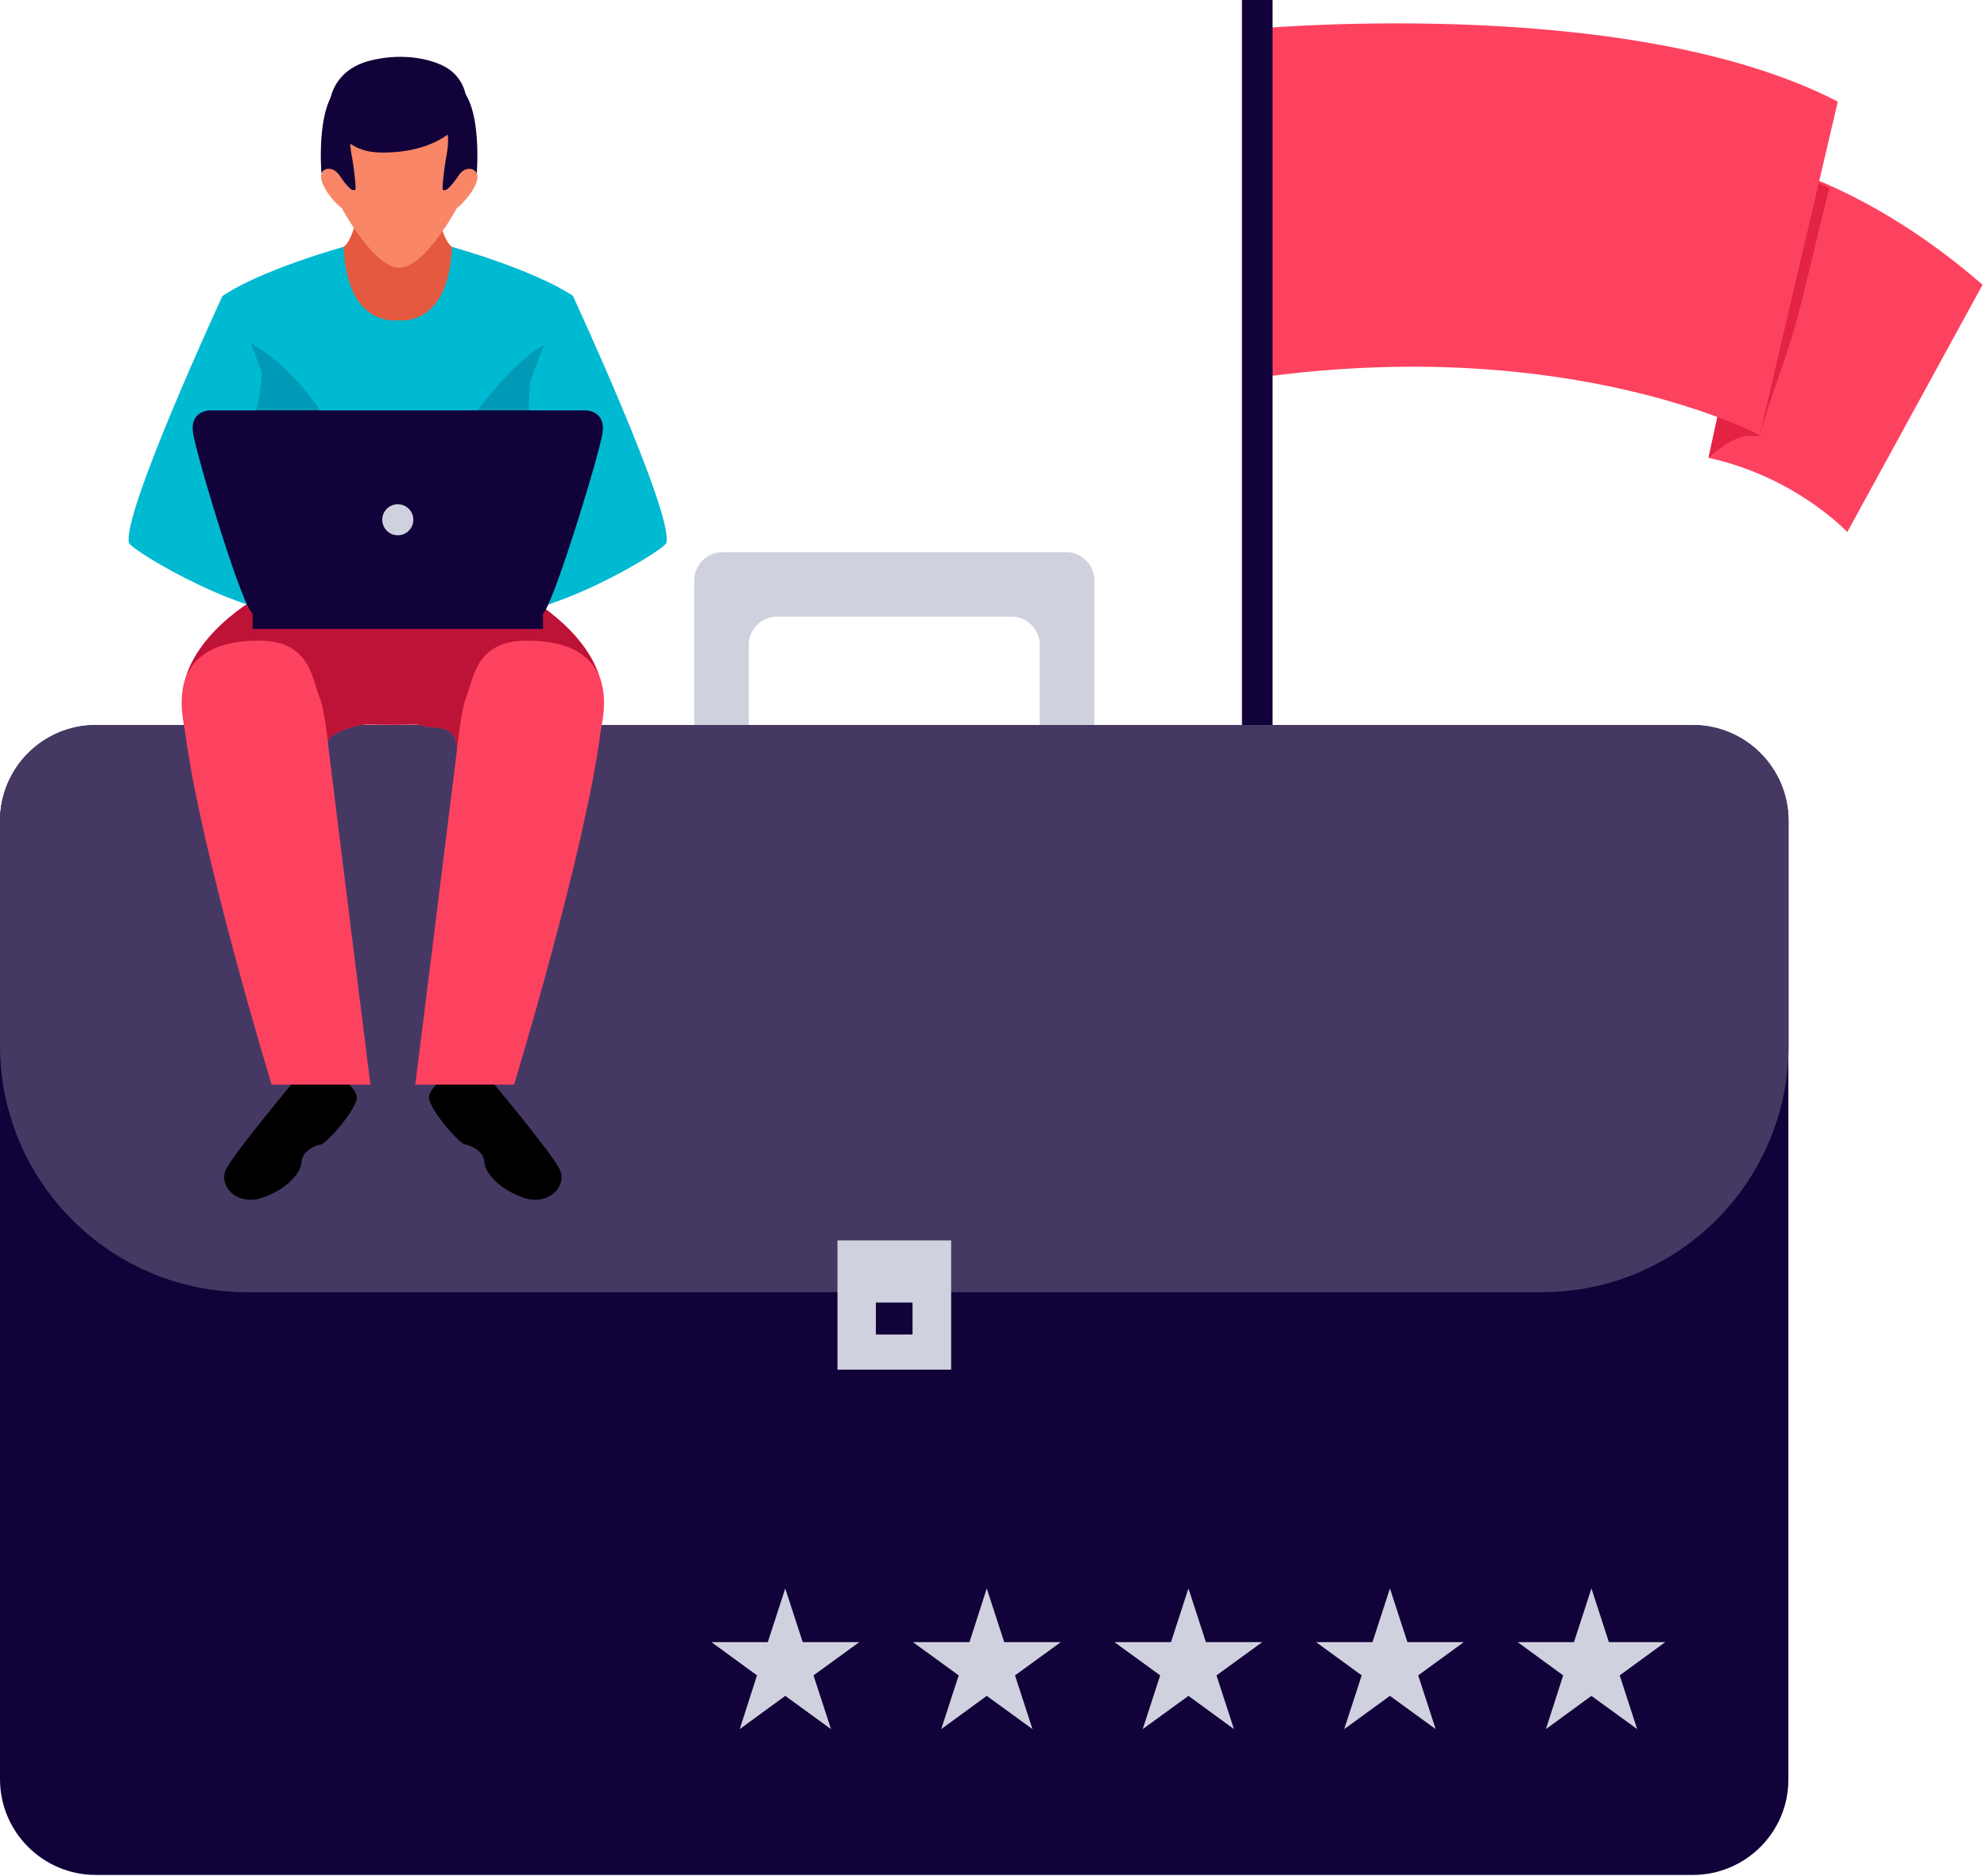 <svg fill="none" height="421" viewBox="0 0 446 421" width="446" xmlns="http://www.w3.org/2000/svg"><path d="m397.741 36.945s21.935 4.891 47.26 26.971l-30.361 55.492s-11.573-12.396-31.135-16.657z" fill="#fd425f"/><path d="m403.213 72.1c2.663-9.927 4.842-19.998 7.408-29.925-7.892-3.777-12.88-5.23-12.88-5.23l-14.236 65.758c7.941-6.925 10.072-4.261 11.476-4.988 2.373-8.571 5.956-17.093 8.232-25.615z" fill="#e42244"/><path d="m278.864 6.683s85.901-8.571 133.645 16.125l-17.529 74.861s-42.127-22.613-112.049-12.977z" fill="#fd425f"/><path d="m285.643 0h-6.876v294.407h6.876z" fill="#110239"/><path d="m290.921 285.545h-17.384v13.8h17.384z" fill="#110239"/><path d="m297.7 296.345h-30.942v6.924h30.942z" fill="#110239"/><path d="m155.822 130.255v49.052h12.251v-34.573c0-3.487 2.809-6.344 6.343-6.344h52.635c3.487 0 6.344 2.809 6.344 6.344v34.573h12.251v-49.052c0-3.486-2.858-6.343-6.344-6.343h-77.136c-3.487.049-6.344 2.857-6.344 6.343z" fill="#d0d1de"/><path d="m379.969 420.786h-358.469c-11.863 0-21.5-9.636-21.5-21.499v-215.043c0-11.864 9.636-21.5 21.5-21.5h358.421c11.863 0 21.499 9.636 21.499 21.5v215.043c.048 11.863-9.588 21.499-21.451 21.499z" fill="#110239"/><path d="m401.468 234.604v-50.407c0-11.864-9.636-21.5-21.499-21.5h-358.469c-11.863 0-21.5 9.636-21.5 21.5v50.407c0 30.603 24.792 55.395 55.395 55.395h290.678c30.603 0 55.395-24.792 55.395-55.395z" fill="#453964"/><path d="m213.494 278.381h-25.519v29.005h25.519z" fill="#d0d1de"/><path d="m204.826 292.326h-8.231v7.167h8.231z" fill="#110239"/><path d="m96.021 34.918h-6.731-6.731s-1.937 18.303-5.423 20.483c0 0-4.309 21.596 12.154 21.596 19.95 0 12.154-21.596 12.154-21.596-3.487-2.179-5.424-20.483-5.424-20.483z" fill="#f88667"/><path d="m96.021 34.918h-6.731-6.731s-1.937 18.303-5.423 20.483c0 0-4.309 21.596 12.154 21.596 19.95 0 12.154-21.596 12.154-21.596-3.487-2.179-5.424-20.483-5.424-20.483z" fill="#e45940"/><path d="m106.771 38.496c-1.84-2.131-4.116 1.114-4.116 1.114s3.051-12.106 0-17.432c-3.051-5.327-13.025-2.518-13.025-2.518s-9.975-2.808-13.026 2.518c-3.051 5.326 0 17.432 0 17.432s-2.228-3.244-4.116-1.114c-1.84 2.131 3.05 7.554 4.213 8.183 0 0 7.167 13.413 12.929 13.413 5.762 0 12.928-13.413 12.928-13.413 1.114-.629 6.053-6.053 4.213-8.183z" fill="#f88667"/><path d="m87.112 24.504s-7.554 1.307-8.377 5.375c-.387 1.985.048 4.116.387 6.053.194 1.017.92 6.537.629 6.682-.242.145-.775 0-.969-.145-1.017-.823-1.84-2.034-2.566-3.099-1.453-2.082-3.486-1.743-4.067-.436 0 0-1.695-19.853 6.634-20.579 8.329-.726 8.329 6.15 8.329 6.15z" fill="#110239"/><path d="m92.052 24.504s7.554 1.307 8.377 5.375c.387 1.985-.049 4.116-.388 6.053-.193 1.017-.92 6.537-.629 6.682.29.145.775 0 .968-.145 1.017-.823 1.84-2.034 2.567-3.099 1.452-2.082 3.486-1.743 4.067-.436 0 0 1.695-19.853-6.634-20.579-8.328-.726-8.328 6.15-8.328 6.15z" fill="#110239"/><path d="m104.496 21.163s-.629-4.455-5.423-6.585c-3.874-1.743-9.636-2.566-16.028-.969-10.556 2.663-10.701 13.607-6.731 16.899 3.002 2.47 5.084 3.728 9.733 3.728 14.575-.048 20.677-8.668 18.449-13.074z" fill="#110239"/><path d="m101.444 55.398c-.726 18.4-12.153 16.463-12.153 16.463s-11.428 1.889-12.154-16.463c0 0-18.304 5.036-27.213 11.04 0 0 3.777 16.076 4.019 33.895l10.459 40.481 24.889 1.211 24.889-1.211 10.459-40.481c.242-17.819 4.019-33.895 4.019-33.895-8.91-5.956-27.214-11.04-27.214-11.04z" fill="#00bad1"/><path d="m122.799 77.045c-11.379 6.053-16.899 19.998-27.94 26.825-11.428 7.07-19.514-7.214-25.083-14.623-4.794-6.392-10.895-11.573-18.304-14.575 1.065 6.343 2.276 15.689 2.421 25.615l10.459 40.481 24.889 1.211 24.889-1.211 10.46-40.481c.145-9.684 1.307-18.884 2.372-25.228-1.404.678-2.857 1.307-4.164 1.985z" fill="#00547a" opacity=".32"/><path d="m135.389 157.23c0-14.188-17.625-23.582-17.625-23.582h-59.221s-17.626 9.346-17.626 23.582c0 2.324.533 6.15 1.404 10.992h19.659c-.823 1.453-1.501 2.808-2.082 3.922-.194.339-.387.63-.532.969h8.813 5.52c1.065 0 .726.435.436-1.163-.436-2.275-1.84-3.534-.436-5.907 1.065-1.84 6.343-3.39 8.474-3.438h1.404c3.099.048 6.198.048 9.297 0 1.307-.049 2.179.339 3.438.581 1.017.145 3.97-.097 5.279 1.598.823 1.114.774 2.082 1.016 3.438.049.387-.387 4.891-.532 4.891h17.916c-1.404-1.744-2.469-3.39-3.438-4.891h17.529c.775-4.842 1.307-8.716 1.307-10.992z" fill="#fd425f"/><path d="m135.389 157.23c0-14.188-17.625-23.582-17.625-23.582h-59.221s-17.626 9.346-17.626 23.582c0 2.324.533 6.15 1.404 10.992h19.659c-.823 1.453-1.501 2.808-2.082 3.922-.194.339-.387.63-.532.969h8.813 5.52c1.065 0 .726.435.436-1.163-.436-2.275-1.84-3.534-.436-5.907 1.065-1.84 6.343-3.39 8.474-3.438h1.404c3.099.048 6.198.048 9.297 0 1.307-.049 2.179.339 3.438.581 1.017.145 3.97-.097 5.279 1.598.823 1.114.774 2.082 1.016 3.438.049.387-.387 4.891-.532 4.891h17.916c-1.404-1.744-2.469-3.39-3.438-4.891h17.529c.775-4.842 1.307-8.716 1.307-10.992z" fill="#bd1337"/><path d="m49.924 66.441s-22.613 48.858-20.967 55.395c.387 1.646 27.939 18.255 40.868 15.834l5.278-.969s-19.224-70.599-25.18-70.26z" fill="#00bad1"/><path d="m128.61 66.441s22.613 48.858 20.967 55.395c-.388 1.646-27.94 18.255-40.869 15.834l-5.278-.969s19.224-70.599 25.18-70.26z" fill="#00bad1"/><path d="m58.737 83.529c-.049 2.227-.291 4.6-.872 7.118-1.985 8.813-5.133 18.062-1.84 27.02 2.518 6.779 6.489 13.655 10.217 20.192 1.259.048 2.47 0 3.583-.194l5.278-.968s-8.813-32.346-16.367-53.168z" fill="#00547a" opacity=".32"/><path d="m116.262 137.422c1.646-4.116 2.663-8.425 2.518-13.026-.291-9.006-.339-18.061-.194-27.067.049-3.922.146-7.699.388-11.379-7.312 20.773-15.495 50.747-15.495 50.747l5.278.968c2.13.388 4.697.291 7.505-.242z" fill="#00547a" opacity=".32"/><path d="m66.727 241.776s-14.333 17.093-16.028 20.725 2.421 8.183 8.038 6.343 8.861-5.665 8.958-8.086c.097-2.421 3.051-3.729 4.358-3.922 1.307-.194 8.764-8.668 7.99-10.992-.726-2.325-4.503-4.891-4.503-4.891z" fill="#000"/><path d="m109.628 241.776s14.333 17.093 16.028 20.725-2.421 8.183-7.989 6.343c-5.569-1.84-8.862-5.665-8.959-8.086-.096-2.421-3.05-3.729-4.358-3.922-1.307-.194-8.764-8.668-8.038-10.992.726-2.325 4.504-4.891 4.504-4.891z" fill="#000"/><path d="m71.713 156.454c-1.695-4.067-2.034-12.686-13.558-12.686-22.177 0-16.948 17.771-16.609 20.434 3.341 26.438 19.417 79.218 19.417 79.218h22.177s-8.086-64.643-9.297-74.618c-.145-1.356-.92-9.539-2.131-12.348z" fill="#fd425f"/><path d="m104.64 156.454c1.695-4.067 2.034-12.686 13.559-12.686 22.177 0 16.947 17.771 16.608 20.434-3.341 26.438-19.417 79.218-19.417 79.218h-22.177s8.086-64.643 9.297-74.618c.193-1.356.968-9.539 2.13-12.348z" fill="#fd425f"/><path d="m121.878 137.279h-65.176v3.874h65.176z" fill="#110239"/><path d="m131.466 92.102h-84.351s-4.552 0-3.777 5.084c.775 5.084 11.428 40.626 13.558 40.626h32.395 32.394c1.888 0 12.783-35.542 13.558-40.626.775-5.084-3.777-5.084-3.777-5.084z" fill="#110239"/><g fill="#d0d1de"><path d="m89.29 120.135c1.925 0 3.486-1.561 3.486-3.487 0-1.925-1.561-3.486-3.486-3.486-1.925 0-3.486 1.561-3.486 3.486 0 1.926 1.561 3.487 3.486 3.487z"/><path d="m176.257 356.484 3.922 12.057h12.686l-10.265 7.458 3.922 12.057-10.265-7.457-10.217 7.457 3.873-12.057-10.217-7.458h12.638z"/><path d="m221.483 356.484 3.923 12.057h12.686l-10.265 7.458 3.922 12.057-10.266-7.457-10.217 7.457 3.923-12.057-10.266-7.458h12.687z"/><path d="m266.757 356.484 3.923 12.057h12.638l-10.266 7.458 3.922 12.057-10.217-7.457-10.265 7.457 3.922-12.057-10.265-7.458h12.686z"/><path d="m311.984 356.484 3.922 12.057h12.639l-10.218 7.458 3.923 12.057-10.266-7.457-10.265 7.457 3.922-12.057-10.217-7.458h12.638z"/><path d="m357.211 356.484 3.922 12.057h12.638l-10.217 7.458 3.922 12.057-10.265-7.457-10.217 7.457 3.874-12.057-10.217-7.458h12.638z"/></g></svg>